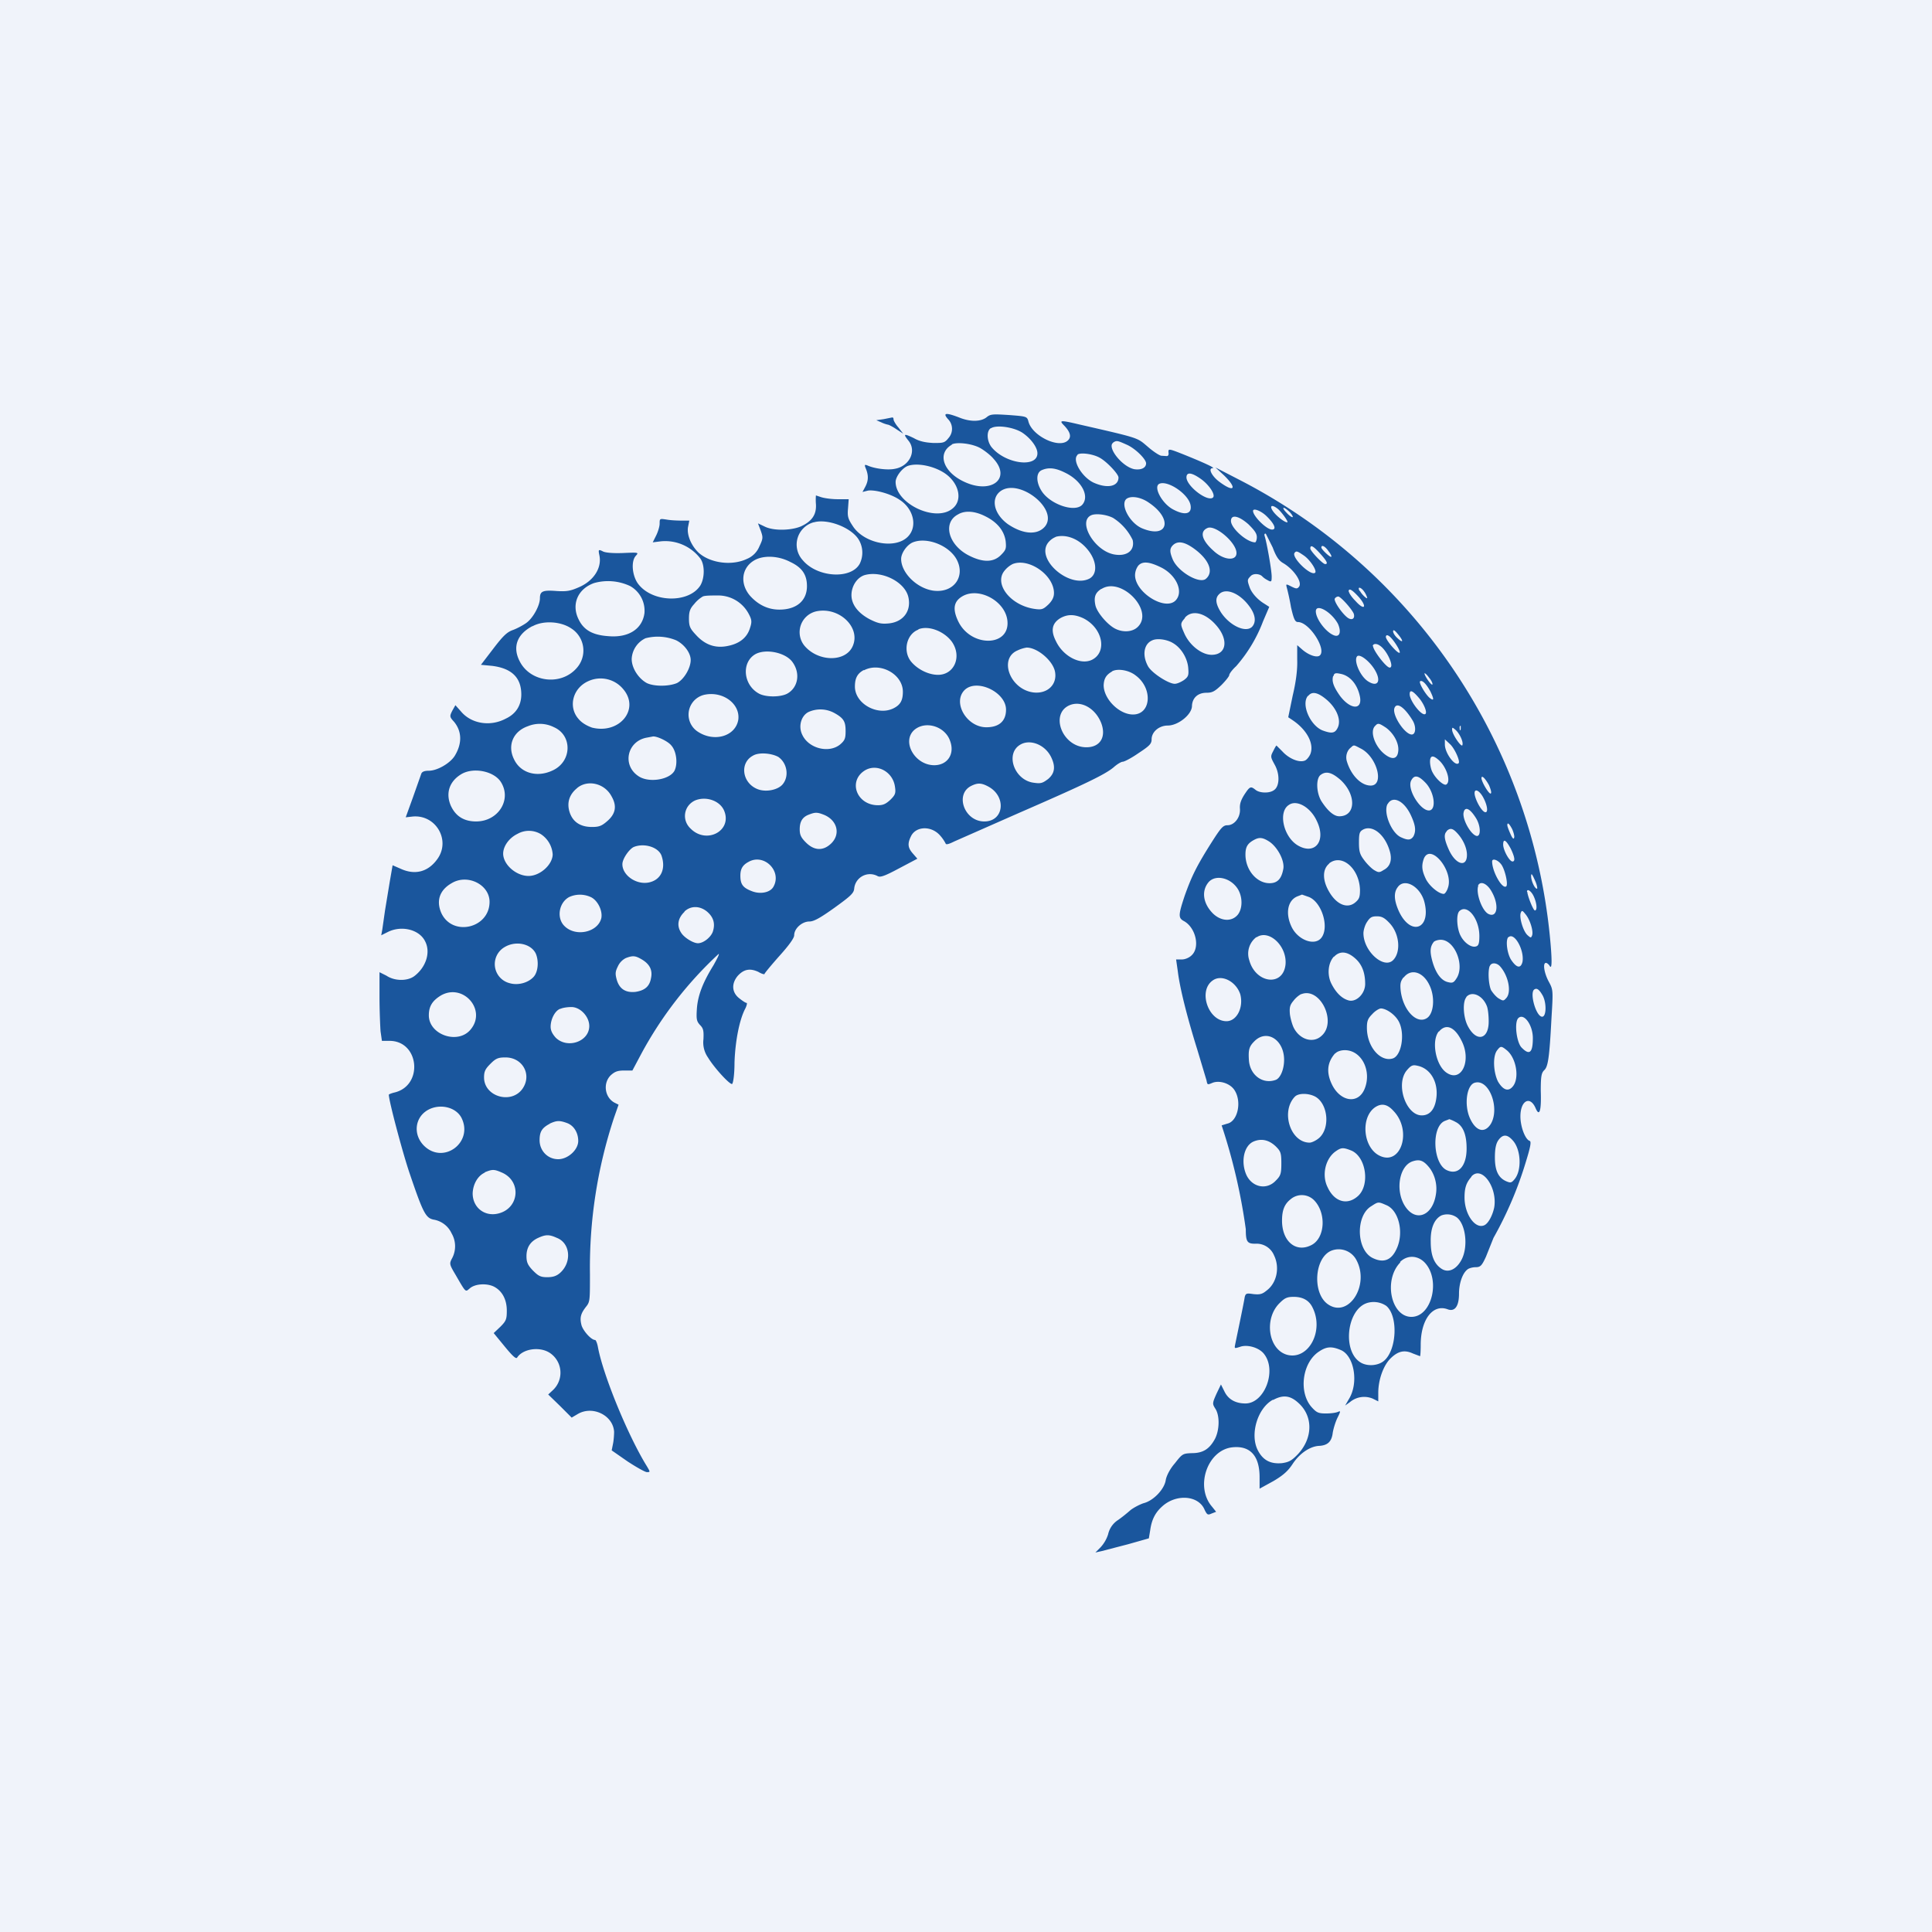 <svg width="56" height="56" viewBox="0 0 56 56" xmlns="http://www.w3.org/2000/svg"><path fill="#F0F3FA" d="M0 0h56v56H0z"/><path d="M27.85 12.12c.3.11.58.1.74-.02.12-.1.18-.1.66-.07.51.04.52.04.56.19.11.42.9.8 1.15.54.1-.1.06-.24-.11-.42-.16-.16-.13-.17.42-.04 1.79.41 1.68.38 2 .65.16.14.33.25.39.26l.16.01c.04 0 .06-.04.05-.1-.01-.12 0-.12.43.05.62.25.94.4.85.4-.14 0-.03.23.2.4.43.32.52.19.13-.19l-.25-.23.64.33a16.73 16.73 0 0 1 9.05 13.22c.07.7.07 1.02 0 .9-.03-.05-.08-.09-.11-.09-.1 0-.05.3.08.54.13.24.13.25.08 1.07-.06 1.15-.1 1.4-.21 1.5-.08.08-.1.17-.1.6.02.59-.04.76-.15.5-.16-.37-.44-.22-.44.24 0 .3.14.67.27.71.05.02.02.18-.11.6a10.86 10.86 0 0 1-.94 2.21l-.22.55c-.12.26-.16.3-.3.3-.08 0-.2.03-.24.07-.14.11-.24.4-.24.7 0 .36-.12.53-.33.45-.43-.16-.78.3-.78 1.03 0 .18-.01.33-.02.33l-.21-.08c-.24-.11-.43-.07-.65.15-.2.2-.35.61-.35.99v.25l-.16-.08a.64.64 0 0 0-.66.1l-.14.1.11-.19c.29-.47.15-1.26-.24-1.42-.26-.11-.41-.1-.62.04-.5.32-.61 1.2-.21 1.63.13.14.18.17.4.17.15 0 .3-.02.36-.05.07-.03.07-.01-.02.17-.06.12-.12.32-.14.44-.03.26-.15.37-.41.38-.26.02-.55.22-.75.52-.13.2-.27.33-.56.5l-.4.22v-.33c0-.62-.27-.92-.78-.87-.73.07-1.1 1.14-.6 1.72l.12.15-.13.05c-.11.05-.13.04-.2-.1-.17-.43-.83-.48-1.24-.1-.2.18-.3.39-.34.68l-.04.24-.6.17-.77.2-.18.04.15-.15a1 1 0 0 0 .22-.38.66.66 0 0 1 .27-.4c.12-.08.29-.22.38-.3.09-.07.26-.16.38-.2.28-.07.6-.4.64-.67.02-.12.12-.32.26-.48.22-.28.23-.29.5-.3.32 0 .51-.12.67-.42.13-.26.14-.68 0-.88-.08-.13-.08-.15.04-.42l.13-.27.1.2c.11.23.32.35.61.35.55 0 .91-.94.55-1.42-.14-.2-.5-.3-.71-.22-.16.05-.16.05-.14-.06.03-.15.26-1.24.28-1.39.03-.1.05-.11.25-.08.19.02.26 0 .38-.1.3-.22.39-.67.22-1.02a.55.55 0 0 0-.55-.34c-.23 0-.27-.06-.27-.42a16.84 16.84 0 0 0-.7-3.01l.16-.05c.3-.06.43-.62.22-.96-.12-.2-.42-.3-.63-.23-.17.07-.16.07-.19-.07l-.27-.9c-.29-.93-.5-1.76-.56-2.25l-.05-.35h.17c.09 0 .21-.05.28-.12.25-.23.12-.8-.22-.99-.17-.09-.17-.17.02-.74.2-.56.34-.85.77-1.53.28-.44.34-.51.47-.51.2 0 .38-.23.36-.48-.01-.14.03-.25.13-.41.16-.24.18-.25.33-.13.12.09.4.1.53 0 .16-.11.17-.46.02-.73-.12-.22-.13-.24-.05-.39.04-.08.08-.16.1-.17l.17.17c.18.2.47.33.64.27.05-.01.13-.1.17-.19.12-.3-.1-.71-.52-.99l-.12-.08.13-.63c.1-.42.14-.77.13-1.04v-.42l.16.14c.18.15.39.22.48.17.24-.15-.28-.98-.62-.98-.08 0-.12-.08-.2-.43-.04-.24-.1-.49-.12-.56-.03-.12-.03-.12.13-.04.14.07.17.07.22.01.11-.13-.15-.51-.46-.69-.12-.07-.2-.18-.3-.45l-.2-.4c-.04-.01-.05.02-.03.08.06.19.2.98.2 1.16 0 .16-.01.17-.13.1a.57.57 0 0 1-.14-.1c-.07-.08-.26-.1-.34-.01-.1.1-.1.12-.03.32.06.17.23.36.43.48l.14.09-.18.42a4.24 4.24 0 0 1-.78 1.3c-.11.1-.2.22-.2.26 0 .03-.1.16-.23.29-.19.18-.26.22-.43.22-.25 0-.41.15-.42.38 0 .25-.4.57-.7.57-.25 0-.47.18-.47.4 0 .13-.06.19-.38.4-.2.14-.41.25-.46.25-.04 0-.16.07-.26.16-.25.21-.83.49-2.76 1.33l-1.86.82c-.16.08-.24.1-.25.06a1.1 1.1 0 0 0-.15-.22c-.25-.3-.7-.29-.85 0-.11.22-.1.34.05.51l.13.15-.53.28c-.43.23-.55.27-.63.22a.46.46 0 0 0-.67.36c-.01.14-.1.22-.57.56-.42.3-.6.4-.73.4-.21 0-.44.2-.44.4 0 .08-.15.29-.43.6-.23.26-.43.5-.43.52 0 .02-.08 0-.18-.06-.24-.11-.42-.08-.6.12-.18.22-.17.47.04.64.1.08.19.14.22.14.02 0 .01.06-.03.15-.18.33-.3.97-.32 1.58 0 .36-.04.6-.07.62-.07.02-.52-.47-.7-.77a.76.76 0 0 1-.13-.53c.01-.24 0-.31-.1-.41-.1-.11-.11-.17-.09-.48.03-.38.17-.75.48-1.25.1-.18.18-.33.15-.33a11.15 11.15 0 0 0-2.25 2.91l-.25.47h-.25c-.19 0-.27.04-.38.14-.23.23-.17.64.11.79l.12.06-.13.37a13.83 13.83 0 0 0-.7 4.54c0 .74 0 .8-.1.93-.16.2-.2.32-.15.53.03.16.28.45.4.45.02 0 .06.09.08.2.15.82.88 2.59 1.42 3.46.1.17.1.17 0 .17-.05 0-.3-.14-.56-.31l-.46-.32.04-.2c.02-.1.03-.26.03-.34-.03-.48-.63-.77-1.06-.51l-.17.1-.34-.34-.34-.33.14-.13a.69.69 0 0 0-.1-1.08c-.3-.19-.78-.11-.94.14-.03.05-.13-.04-.36-.32l-.32-.39.19-.18c.17-.17.19-.22.19-.47 0-.33-.14-.58-.38-.7-.21-.1-.55-.08-.7.06-.12.1-.1.13-.4-.39-.19-.32-.19-.33-.1-.5a.74.74 0 0 0-.02-.71.7.7 0 0 0-.53-.4c-.22-.05-.3-.2-.68-1.32-.2-.58-.61-2.12-.61-2.3 0-.01.07-.04.15-.06.86-.19.74-1.5-.13-1.5h-.22l-.04-.28c-.01-.15-.03-.6-.03-1v-.71l.2.1c.24.16.6.16.8.02.35-.26.49-.7.32-1.02-.17-.34-.68-.46-1.07-.27l-.2.1.03-.16.08-.56.14-.85.08-.46.23.1c.41.19.79.1 1.06-.27.41-.55-.04-1.32-.73-1.24l-.18.02.21-.58.24-.68c.02-.06.09-.09.22-.09.24 0 .61-.21.75-.43.22-.36.21-.71-.02-.99-.13-.14-.13-.16-.05-.32l.09-.16.16.18c.3.36.85.45 1.3.21.3-.14.45-.39.45-.7 0-.49-.28-.76-.85-.83l-.32-.03.36-.47c.29-.38.4-.48.57-.54.11-.04.28-.13.38-.2.2-.14.4-.51.4-.72 0-.2.08-.24.47-.21.3.02.41 0 .64-.1.44-.18.7-.57.61-.95-.03-.15-.02-.16.1-.1.07.04.28.06.58.05.46-.02.47-.02.38.08-.14.15-.11.55.05.79.4.57 1.48.6 1.82.07.13-.22.13-.6 0-.78a1.28 1.28 0 0 0-1.14-.5l-.24.03.1-.2c.05-.1.1-.26.1-.34 0-.15 0-.15.2-.12.11.02.3.03.43.03h.23l-.04.2c-.03.23.1.53.31.73.33.3.96.39 1.4.18a.66.66 0 0 0 .36-.36c.11-.23.11-.26.04-.46l-.08-.21.19.09c.25.13.76.12 1.05 0 .33-.15.46-.35.44-.65a1.58 1.58 0 0 1 0-.25l.15.05c.09.03.3.06.48.06h.32l-.02.27c-.02.23 0 .3.14.51.33.51 1.24.68 1.6.3.28-.29.16-.8-.24-1.06-.26-.18-.72-.3-.92-.27l-.16.04.08-.15c.09-.17.1-.32.02-.52-.05-.12-.04-.13.04-.1.22.1.6.14.79.1.43-.07.65-.52.4-.82-.16-.2-.13-.21.16-.07.17.1.36.13.57.14.27 0 .32 0 .43-.14a.4.4 0 0 0-.01-.55c-.17-.19-.06-.2.37-.03Zm-1.95.04c0 .03.06.14.14.23l.14.18-.2-.13c-.1-.07-.22-.13-.24-.13a.9.9 0 0 1-.2-.07l-.14-.06.21-.03.25-.05c.03 0 .04.02.04.06Zm2.82.25c-.13.08-.12.37.02.55.4.49 1.33.61 1.33.18 0-.18-.2-.44-.44-.6-.25-.16-.74-.23-.9-.13Zm3.55.42c-.2.12.25.7.61.77.2.03.34-.04.34-.17 0-.12-.31-.43-.56-.54-.27-.12-.29-.13-.4-.06Zm-4.68.06c-.44.25-.25.8.37 1.08.78.36 1.36-.1.84-.67-.1-.12-.29-.26-.4-.32-.25-.13-.67-.17-.81-.1Zm3.64.3c-.16.15.13.64.47.8.4.18.72.11.72-.15 0-.1-.34-.46-.54-.57-.21-.12-.58-.16-.65-.09Zm-4.93.32c-.16.07-.34.31-.34.46 0 .63 1.16 1.18 1.65.77.29-.23.2-.7-.18-.99-.32-.24-.85-.35-1.13-.24Zm3.89.12c-.17.08-.16.37.02.63.26.37.95.6 1.16.37.22-.25-.02-.7-.5-.93-.28-.14-.48-.16-.68-.07Zm4.2.21c.01.26.62.72.77.58.08-.08-.12-.38-.37-.55-.26-.18-.4-.19-.4-.03Zm-.78.18c-.2.08.08.6.42.76.33.17.52.11.48-.13-.05-.32-.65-.73-.9-.63Zm-4.6.21c-.3.21-.21.66.2.96.44.3.86.33 1.08.07.4-.5-.74-1.4-1.28-1.03Zm3.63.24c-.17.18.12.71.48.85.74.3.88-.28.18-.75-.24-.17-.54-.21-.66-.1Zm4.26.35c.1.14.33.32.41.32.05 0-.14-.27-.26-.38-.18-.15-.27-.11-.15.06Zm.38.03c.07.08.15.14.18.14s0-.06-.07-.14c-.07-.07-.15-.13-.18-.13s0 .06.07.13Zm-.96-.04c0 .15.39.54.55.54.14 0 .07-.17-.17-.4-.16-.15-.38-.23-.38-.14Zm-8.55.1c-.46.24-.28.9.33 1.2.4.2.7.19.91-.02.15-.15.16-.19.14-.4-.04-.3-.24-.55-.58-.72-.31-.16-.6-.18-.8-.06Zm3.87.02c-.42.17.07 1.03.65 1.14.38.07.61-.12.54-.42a1.55 1.55 0 0 0-.57-.64c-.2-.1-.49-.13-.62-.08Zm4.04.17c0 .21.46.62.7.62.02 0 .05-.07.05-.15 0-.11-.07-.2-.24-.37-.28-.25-.51-.3-.51-.1Zm-12.1.04a.67.67 0 0 0-.31 1.1c.42.5 1.4.56 1.65.1a.73.73 0 0 0-.05-.73c-.24-.34-.9-.58-1.28-.47Zm11.43.16c-.25.1-.18.36.17.67.29.27.66.3.66.06 0-.3-.6-.81-.83-.73Zm-4.4.26a.54.54 0 0 0-.23.17c-.37.48.62 1.34 1.2 1.04.25-.14.21-.54-.08-.87-.25-.29-.6-.42-.9-.34Zm-4.15.16c-.17.07-.34.31-.34.48 0 .4.45.85.93.92.6.08.95-.42.67-.92-.23-.4-.86-.64-1.26-.48Zm7.54.08c-.1.1-.1.19-.01.41.15.36.77.72.96.57.23-.19.11-.53-.29-.84-.3-.23-.51-.28-.66-.14Zm3.98.1c0 .07.36.45.43.45.1 0 .04-.1-.15-.31-.2-.22-.28-.26-.28-.14Zm.32-.03c0 .05.23.27.28.27.03 0 0-.07-.07-.16-.1-.15-.21-.2-.21-.11Zm-.78.16c-.08.14.48.68.6.57.06-.06-.15-.38-.33-.5-.19-.13-.22-.14-.27-.07Zm-15.67.22c-.36.22-.41.68-.1 1.03.23.25.51.39.84.39.5 0 .8-.26.8-.68 0-.33-.14-.54-.48-.7-.36-.19-.8-.2-1.06-.04Zm7.5.1a.73.73 0 0 0-.24.2c-.3.38.18 1 .88 1.1.21.03.25.01.4-.13.11-.11.16-.21.16-.33 0-.52-.73-1.03-1.2-.84Zm3.64.05a.48.48 0 0 0-.09.27c0 .5.86 1.04 1.17.74.25-.25.03-.75-.43-.97-.33-.16-.53-.18-.65-.04Zm-7.93.27c-.22.07-.38.32-.38.58 0 .27.19.52.53.7.24.12.34.14.55.12.42-.04.66-.36.57-.76-.1-.45-.78-.78-1.27-.64Zm-7.84.23c-.48.17-.67.63-.44 1.07.15.3.41.44.86.47.58.05.98-.21 1.04-.67a.82.82 0 0 0-.41-.78 1.5 1.5 0 0 0-1.05-.09Zm14.7.17c-.17.11-.22.23-.17.47.04.2.34.56.57.68.23.12.51.1.66-.05.48-.47-.48-1.46-1.05-1.1Zm7.5.06c.05.1.21.25.21.2a.6.6 0 0 0-.08-.17c-.1-.15-.22-.17-.14-.03Zm-.32.02c0 .04.08.16.19.27.26.29.35.18.1-.11-.2-.22-.3-.28-.3-.16Zm-3.76.07c-.13.12-.1.29.05.53.25.38.71.6.9.42.13-.14.1-.36-.08-.6-.28-.38-.68-.54-.87-.35Zm-7.42.05c-.28.15-.32.38-.14.75.37.75 1.5.73 1.42-.03-.06-.56-.8-.97-1.28-.72Zm-7.55.02a.93.93 0 0 0-.25.22c-.12.13-.15.22-.15.42 0 .22.03.29.2.47.27.3.58.4.94.32.34-.07.55-.25.63-.52.06-.18.05-.24-.04-.41a1 1 0 0 0-.89-.53c-.18 0-.38 0-.44.03Zm18.32.06c-.04.07.22.45.38.56.12.08.21.02.17-.12-.05-.13-.38-.5-.45-.5a.13.13 0 0 0-.1.06Zm-.55.37c0 .22.3.62.54.7.16.05.2-.12.1-.34-.19-.35-.64-.6-.64-.36Zm-14.48 0a.62.62 0 0 0-.34 1c.4.47 1.2.48 1.4 0 .23-.54-.4-1.14-1.06-1Zm10.69.19c-.14.16-.14.18-.03.43.15.36.51.64.8.64.44 0 .5-.45.12-.87-.32-.36-.7-.44-.9-.2Zm-3.62.01c-.24.15-.28.36-.12.67.21.44.72.7 1.05.53.44-.23.3-.92-.26-1.2-.26-.12-.46-.12-.67 0Zm-15.3.23c-.44.23-.58.6-.37 1.01.3.61 1.19.73 1.65.21a.76.76 0 0 0-.16-1.16c-.3-.2-.8-.23-1.11-.06Zm11.19.1c-.35.13-.46.64-.2.94.19.22.5.37.77.37.47 0 .7-.53.4-.96-.22-.3-.67-.48-.97-.36Zm13.76.05c0 .05.06.14.13.2.17.16.18.08 0-.13-.08-.1-.13-.13-.13-.07Zm-.21.16c0 .1.35.5.4.46.04-.05-.24-.48-.34-.5-.03-.02-.06 0-.06.04Zm-21.46.04a.7.7 0 0 0-.4.6c0 .27.2.57.44.7.21.1.63.1.87 0 .2-.1.4-.43.4-.67 0-.2-.18-.45-.42-.57a1.4 1.4 0 0 0-.89-.06Zm14.69.06c-.24.1-.3.42-.13.74.1.2.6.52.78.52.07 0 .18-.05.27-.11.13-.1.14-.14.12-.37-.03-.27-.2-.56-.44-.7-.16-.1-.45-.15-.6-.08Zm6.4.17c0 .12.38.62.48.62.15 0-.08-.51-.29-.64-.1-.07-.2-.05-.2.02Zm-10.3.12c-.56.23-.23 1.13.45 1.22.41.05.7-.23.63-.6-.06-.32-.51-.7-.82-.7a.95.95 0 0 0-.26.08Zm-7.62.12c-.4.25-.33.9.13 1.14.2.1.6.1.8 0 .32-.17.4-.59.16-.92-.2-.28-.79-.4-1.09-.22Zm17.46.05c-.11.11.07.56.3.72.3.2.41 0 .2-.34-.15-.24-.42-.45-.5-.38Zm-14.3.4c-.19.1-.26.24-.26.48 0 .5.66.86 1.12.63.2-.1.27-.23.27-.48 0-.51-.66-.87-1.13-.62Zm7.2.04c-.18.1-.24.21-.25.4 0 .4.45.85.85.85.53 0 .58-.76.08-1.13-.2-.16-.53-.21-.69-.12Zm6.4.14c-.04.15.01.3.2.57.3.4.65.42.58.03-.07-.36-.29-.62-.57-.67-.14-.03-.18-.02-.2.07Zm2.65-.08c0 .07.2.36.23.32.01-.03-.03-.12-.1-.2-.07-.1-.13-.14-.13-.12Zm-24.23.22c-.46.2-.6.75-.29 1.1.1.12.25.2.39.25.8.2 1.4-.54.9-1.12a.85.85 0 0 0-1-.23Zm24.1.01c-.04.04.16.38.28.48.13.1.13.04.02-.19-.12-.22-.24-.34-.3-.29Zm-13.2.25c-.36.36.06 1.08.63 1.08.37 0 .57-.18.57-.51 0-.51-.85-.91-1.2-.57Zm12.9.12c0 .2.37.67.46.57.05-.05-.05-.3-.2-.47-.17-.2-.26-.24-.26-.1Zm-20.45.02a.59.59 0 0 0-.21 1.05c.48.34 1.12.16 1.2-.33.06-.46-.45-.84-.99-.72Zm17.5.03c-.2.24.06.85.42 1 .27.1.37.09.45-.09.1-.23-.05-.57-.34-.81-.24-.2-.41-.24-.52-.1Zm-6.88.26c-.62.23-.25 1.23.46 1.23.4 0 .58-.3.43-.7-.16-.41-.55-.65-.89-.53Zm9.39.09c-.08.2.3.77.5.77.12 0 .13-.23.03-.4-.23-.38-.46-.55-.53-.37Zm-16.99.12c-.21.11-.3.42-.17.67.19.39.77.53 1.09.27.14-.12.16-.18.16-.39 0-.27-.05-.37-.32-.52a.84.84 0 0 0-.76-.03Zm-8.13.41c-.43.15-.6.56-.4.96.19.4.66.53 1.1.33.58-.25.6-1.02.06-1.26a.91.91 0 0 0-.76-.03Zm24.56-.01c-.16.15-.02.57.25.8.24.2.4.17.42-.08.02-.23-.14-.51-.36-.67-.2-.13-.23-.14-.31-.05Zm-13.35.11c-.39.33 0 1.03.57 1.03.38 0 .6-.32.46-.7-.14-.42-.7-.6-1.03-.33Zm15.8-.04c0 .06.01.08.03.03v-.1c-.02-.01-.04.02-.03.07Zm-.22.04c0 .14.29.55.3.44.03-.1-.1-.36-.22-.45-.07-.06-.08-.06-.08.01Zm-23.34.23c-.57.1-.73.8-.24 1.12.3.2.9.1 1.04-.16.1-.2.06-.56-.09-.73-.1-.13-.45-.29-.55-.26l-.16.03Zm23.13.2c0 .25.3.65.4.54.05-.05-.11-.42-.25-.55l-.15-.14v.15Zm-12.3 0c-.46.26-.18 1.05.4 1.11.2.03.25 0 .4-.11.2-.17.22-.37.08-.65-.18-.35-.6-.51-.88-.35Zm9.6.07c-.13.08-.19.26-.14.42.12.4.41.7.69.7.41 0 .18-.85-.3-1.08-.19-.1-.18-.1-.26-.04Zm-17.35.25c-.4.21-.32.79.12.97.24.1.59.03.73-.13.2-.23.14-.62-.12-.8-.2-.11-.56-.14-.73-.04Zm19.62.18c0 .09.03.23.07.3.1.2.33.4.4.36.15-.09 0-.53-.23-.72-.16-.14-.24-.12-.24.06Zm-16.38.25c-.5.31-.24 1.01.38 1.01.15 0 .23-.04.36-.16.14-.14.16-.19.13-.38-.06-.43-.52-.68-.87-.47Zm-11.7.11c-.35.21-.46.56-.3.92.14.3.38.45.73.45.64 0 1.04-.63.72-1.14-.2-.32-.8-.44-1.15-.23Zm24.91.02c-.14.1-.13.51.02.76.18.28.36.44.52.44.48 0 .5-.62.04-1.05-.25-.22-.42-.27-.58-.15Zm2.62.17c-.12.26.29.9.54.86.2-.04.13-.54-.12-.8-.21-.22-.33-.24-.42-.06Zm2.04-.08c0 .11.22.48.27.45.03-.02 0-.12-.05-.24-.11-.2-.22-.31-.22-.2Zm-26.22.3c-.23.19-.3.44-.2.72.1.27.32.4.64.4.2 0 .28-.03.43-.16.25-.21.3-.44.14-.72-.2-.39-.7-.5-1-.25Zm11.43-.07c-.48.24-.2 1.03.38 1.03.58 0 .65-.74.1-1.02-.19-.1-.3-.1-.48-.01Zm14.6.28c.05.2.2.45.29.48.1.03.08-.18-.04-.41-.13-.25-.3-.3-.25-.07Zm-22.6.14c-.33.15-.4.57-.13.82.46.46 1.21.06.97-.52-.12-.29-.52-.43-.84-.3Zm20.07.1c-.13.24.1.82.37.96.21.1.3.1.38-.02.08-.16.06-.32-.08-.62-.2-.42-.53-.57-.67-.31Zm-2.86.03c-.32.2-.16.92.25 1.17.5.3.84-.12.56-.7-.18-.4-.58-.63-.81-.47Zm5.07.2c-.07.17.19.66.37.7.13.02.12-.3-.02-.52-.17-.27-.3-.33-.35-.19Zm-18.98.08c-.19.07-.27.2-.27.43 0 .16.04.24.18.38.24.24.5.25.73.03.28-.27.18-.67-.2-.83-.2-.08-.26-.08-.44-.01Zm20.24.31c0 .03.04.14.09.25.06.14.1.17.11.1.01-.04-.02-.15-.06-.24-.09-.17-.14-.2-.14-.11Zm-4.17.12c-.11.06-.13.1-.13.38 0 .27.03.35.15.51.08.11.21.24.29.29.12.07.15.08.27 0 .2-.1.26-.3.18-.56-.14-.47-.49-.75-.76-.62Zm2.42.05c-.1.09-.08.24.06.55.2.43.52.51.52.14 0-.2-.11-.45-.29-.64-.12-.13-.2-.15-.3-.05ZM15 24.17c-.27.13-.45.41-.41.64.05.3.4.58.73.58.33 0 .69-.32.7-.62a.76.76 0 0 0-.34-.59.67.67 0 0 0-.68-.01Zm21.34.18c-.18.1-.24.2-.24.42 0 .44.32.83.7.83.23 0 .35-.13.4-.43.03-.23-.16-.6-.4-.77-.2-.13-.3-.14-.46-.05Zm7.23.13c0 .16.18.49.27.49.09 0 .06-.14-.05-.37-.14-.26-.22-.3-.22-.12Zm-25.2.07c-.13.06-.33.34-.33.5 0 .32.4.6.76.53.36-.07.51-.4.37-.79-.1-.24-.5-.36-.8-.24Zm22.9.34c-.07.2-.06.34.06.59.1.2.37.43.52.43.03 0 .09-.08.12-.18.17-.49-.51-1.31-.7-.84Zm-19.57.09c-.17.09-.24.2-.24.4 0 .25.07.35.33.45.25.1.54.04.63-.13.25-.45-.27-.97-.72-.72Zm16.83.05c-.2.16-.2.47-.02.79.22.4.54.53.77.34.12-.1.14-.16.14-.37-.02-.62-.53-1.06-.9-.76Zm4.72-.06c0 .3.3.82.41.72.06-.06-.04-.5-.15-.64-.1-.13-.26-.18-.26-.08Zm1.13.43c0 .12.1.36.17.36.02 0 0-.1-.04-.2-.1-.23-.13-.27-.13-.16Zm-9.34.16c-.22.25-.18.62.12.92.24.23.55.24.72.03.14-.18.14-.51 0-.74-.2-.32-.63-.43-.84-.21Zm-21.95.04c-.35.2-.45.51-.3.86.32.7 1.4.45 1.4-.32 0-.5-.64-.82-1.1-.54Zm27.42.12c-.12.16-.1.39.04.7.35.74.95.5.73-.3-.13-.44-.58-.68-.77-.4Zm2.34-.05c-.08.2.1.72.29.82.26.13.32-.25.1-.64-.13-.24-.33-.33-.4-.18Zm1.42.18c0 .1.17.54.22.54.07 0 .06-.2-.03-.4-.07-.16-.2-.25-.2-.14ZM16.5 26c-.3.16-.37.6-.15.83.32.34.98.2 1.08-.22.04-.21-.1-.5-.29-.6a.75.75 0 0 0-.64-.01Zm21.11-.02c-.28.11-.36.48-.18.87.18.4.69.59.88.32.22-.31 0-1.02-.37-1.17l-.2-.07-.13.05Zm-17.77.45c-.19.18-.23.4-.1.6.08.14.35.31.49.31.16 0 .37-.17.43-.33.08-.24.02-.43-.17-.59-.21-.17-.47-.17-.65 0Zm22.46-.02c-.1.1-.07.52.04.72.11.21.32.35.45.3.07-.02.09-.1.09-.3 0-.5-.35-.94-.58-.72Zm1.78.05c-.05.13.07.54.2.65.09.08.1.08.13 0 .04-.12-.06-.46-.2-.62-.08-.1-.1-.11-.13-.03Zm-4.46.27c-.06.09-.1.24-.1.32 0 .52.59 1.05.86.78.23-.23.19-.76-.1-1.07-.15-.16-.23-.2-.37-.2-.15 0-.2.03-.29.17Zm-3.2.43a.6.6 0 0 0-.21.67c.18.67.97.78 1.05.14.06-.54-.48-1.05-.84-.8Zm7.3 0c-.09.1-.03.49.08.66.16.24.28.26.33.06.06-.34-.24-.88-.41-.71Zm-2.16.14c-.11.14-.12.28-.04.57.1.35.26.56.46.6.12.03.16.01.23-.1.26-.37-.04-1.13-.45-1.13-.08 0-.17.03-.2.06Zm-26.93.15a.57.57 0 0 0 .15 1.05c.25.07.55-.02.7-.2.12-.15.14-.45.05-.66-.14-.29-.58-.38-.9-.19Zm24.03.28c-.17.19-.2.54-.06.8.13.25.3.42.5.47.22.05.47-.2.47-.48 0-.34-.1-.58-.3-.75-.23-.2-.44-.21-.6-.04Zm-20.52.04a.5.5 0 0 0-.23.24c-.08.16-.08.22-.03.4.08.26.26.37.54.34.27-.04.41-.16.45-.4.05-.23-.04-.4-.25-.53-.2-.12-.27-.13-.48-.05Zm25.04.23c-.06.16-.03.55.04.7.05.08.14.19.22.24.12.07.14.08.21 0 .17-.16.08-.65-.17-.93-.1-.11-.26-.12-.3 0Zm-2.5.33c-.09.12-.1.19-.08.39.07.57.47.98.76.79.2-.13.24-.6.08-.94-.18-.4-.54-.51-.75-.24Zm-5.53.09c-.43.3-.13 1.18.4 1.18.3 0 .5-.4.4-.78-.12-.37-.54-.59-.8-.4Zm9.31.27c-.12.13.07.78.24.78.13 0 .13-.44 0-.64-.1-.17-.17-.2-.24-.14Zm-31.69.17c-.24.15-.34.31-.34.57 0 .57.86.86 1.22.4.46-.57-.24-1.35-.88-.97Zm24.95-.05a.75.75 0 0 0-.23.2c-.1.12-.12.19-.1.4.02.13.07.31.12.4.18.33.56.44.8.21.45-.4-.05-1.43-.6-1.2Zm4.78.1c-.11.13-.09.58.05.84.25.47.61.38.6-.16 0-.15-.02-.34-.05-.42-.12-.32-.44-.46-.6-.27Zm-26.26.33c-.15.05-.28.3-.28.52 0 .11.05.21.15.32.34.33.97.11.97-.34 0-.28-.27-.56-.53-.55-.1 0-.24.02-.3.05Zm23.54.15c-.13.13-.16.2-.16.4 0 .55.39 1 .75.89.25-.08.36-.7.18-1.06-.1-.2-.35-.38-.52-.39-.05 0-.17.07-.25.16Zm4.22.13c-.11.14-.04.69.1.84.23.24.33.16.33-.27 0-.39-.27-.75-.43-.57Zm-2.3.38c-.22.28-.08 1 .24 1.2.43.28.72-.37.42-.94-.2-.4-.45-.5-.65-.26Zm-5.34.28c-.15.15-.18.24-.16.55.03.43.4.71.78.57.13-.05.24-.3.24-.58 0-.58-.5-.9-.86-.54Zm7.03.27c-.13.18-.1.64.03.9.15.25.3.3.43.14.2-.24.1-.84-.19-1.06-.15-.12-.17-.11-.27.02Zm-4.69.08c-.23.26-.26.55-.1.89.24.51.76.6.95.15.22-.52-.08-1.13-.57-1.13-.12 0-.23.04-.28.1Zm-24.48.3c-.15.15-.19.22-.19.4 0 .56.8.79 1.12.32.27-.4 0-.9-.5-.9-.21 0-.28.03-.43.18Zm26.56.19c-.34.4-.03 1.31.43 1.31.25 0 .4-.2.43-.57.03-.44-.2-.8-.56-.87-.13-.03-.18-.01-.3.13Zm1.98.36c-.25.05-.33.65-.15 1.04.17.37.42.44.6.16.27-.45-.04-1.3-.45-1.2Zm-5.24.42c-.4.44-.11 1.32.44 1.32.06 0 .19-.06.28-.14.32-.29.25-.98-.11-1.19-.2-.11-.5-.11-.6 0Zm2.33.3c-.42.3-.34 1.17.14 1.4.62.3.95-.73.4-1.3-.18-.2-.35-.23-.54-.1Zm-27.46.08c-.37.22-.42.71-.1 1.03.57.56 1.45-.11 1.08-.82-.17-.31-.64-.41-.98-.21Zm29.49.31c-.4.16-.35 1.25.06 1.43.33.15.57-.12.57-.63 0-.4-.1-.66-.32-.77a1.06 1.06 0 0 0-.18-.08l-.13.05Zm-25.94.08c-.23.12-.3.23-.3.48 0 .3.23.55.54.55.28 0 .58-.27.58-.53 0-.24-.13-.45-.33-.52-.22-.08-.3-.07-.5.02Zm27.49.48c-.07.1-.1.25-.1.5 0 .38.1.59.33.69.12.05.15.05.24-.06.21-.25.19-.84-.04-1.11-.17-.2-.3-.2-.43-.02Zm-7.1.04c-.27.12-.37.57-.21.95.16.37.59.47.86.18.14-.14.16-.2.16-.5s-.02-.35-.16-.49c-.2-.19-.42-.24-.65-.14Zm2.36.3c-.28.22-.38.68-.21 1.02.2.44.59.54.9.24.33-.33.21-1.12-.21-1.3-.25-.1-.3-.09-.48.04Zm2.26.27c-.38.12-.51.8-.25 1.26.3.52.82.35.92-.3.05-.29-.04-.6-.21-.8-.16-.19-.27-.22-.46-.16Zm-26.9.33c-.2.09-.34.33-.35.6 0 .42.36.69.76.58.6-.16.66-.95.07-1.19-.21-.09-.26-.09-.48 0Zm28.6.12c-.15.17-.2.32-.2.6 0 .48.3.91.56.81.12-.04.25-.28.3-.52.1-.58-.36-1.23-.66-.9Zm-5.24.65c-.18.14-.25.32-.25.62 0 .6.4.94.85.71.4-.2.44-.93.08-1.3a.5.5 0 0 0-.68-.03Zm2.34.2c-.46.27-.44 1.26.03 1.5.32.16.55.07.7-.26.22-.46.07-1.12-.3-1.27-.23-.1-.23-.1-.43.03Zm2.03.27c-.2.1-.32.36-.31.76 0 .4.1.65.32.79.19.12.42.02.57-.26.2-.37.13-1.02-.13-1.23a.48.48 0 0 0-.45-.06Zm-26.18.65c-.22.1-.34.27-.34.53 0 .18.04.26.18.41.16.16.22.2.42.2.18 0 .28-.04.38-.13.34-.31.29-.86-.1-1.01-.22-.1-.32-.1-.54 0Zm22.97.38c-.47.22-.53 1.2-.1 1.53.6.45 1.24-.52.85-1.26a.58.58 0 0 0-.75-.27Zm2.02.33c-.5.51-.27 1.58.32 1.58.6 0 .86-1.1.37-1.59-.21-.2-.5-.2-.7 0Zm-3.5 1.18c-.46.45-.33 1.35.22 1.5.62.16 1.08-.7.73-1.38-.1-.2-.28-.3-.54-.3-.19 0-.26.03-.41.18Zm2.53 0c-.6.2-.72 1.45-.15 1.74.2.1.49.07.65-.07.37-.32.41-1.3.06-1.59a.65.65 0 0 0-.56-.08Zm-2.72 2.8c-.45.24-.68 1.01-.44 1.47.15.29.37.4.7.37.2-.03.28-.07.47-.27.43-.47.43-1.1 0-1.48-.23-.21-.44-.24-.73-.08Z" fill="#1A569D"/></svg>